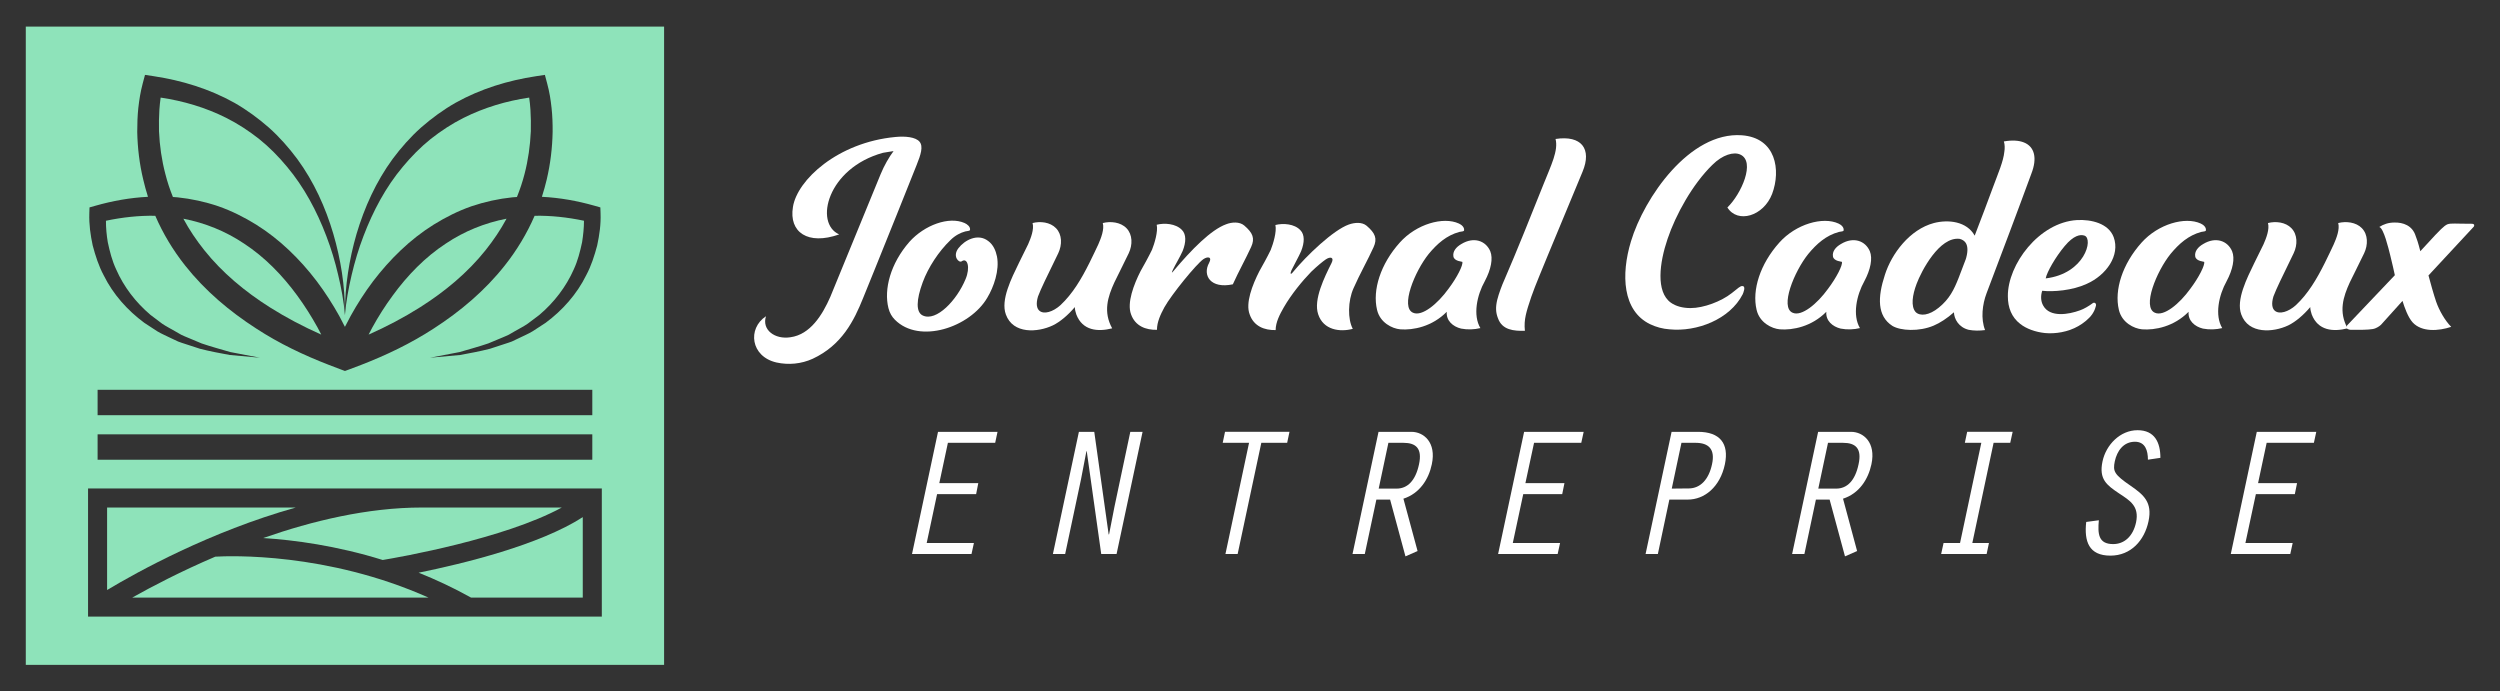 <?xml version="1.0" encoding="utf-8"?>
<!-- Generator: Adobe Illustrator 16.0.0, SVG Export Plug-In . SVG Version: 6.00 Build 0)  -->
<!DOCTYPE svg PUBLIC "-//W3C//DTD SVG 1.1//EN" "http://www.w3.org/Graphics/SVG/1.1/DTD/svg11.dtd">
<svg version="1.1" id="Calque_1" xmlns="http://www.w3.org/2000/svg" xmlns:xlink="http://www.w3.org/1999/xlink" x="0px" y="0px"
	 width="235px" height="65px" viewBox="0 0 235 65" enable-background="new 0 0 235 65" xml:space="preserve">
<rect x="0" y="0" width="235" height="65" fill="#333333" stroke="none"/>
<g>
	<g>
		<path fill="#8EE3BA" d="M15.544,16.358c0.185,0.734,0.423,1.455,0.71,2.16c0.143,0.006,0.281,0.017,0.423,0.03
			c1.306,0.136,2.601,0.417,3.849,0.841c1.247,0.435,2.434,1.033,3.551,1.724c2.237,1.396,4.128,3.264,5.697,5.322
			c0.782,1.04,1.479,2.125,2.112,3.258c0.184,0.346,0.364,0.686,0.537,1.031c0.173-0.345,0.352-0.685,0.542-1.031
			c0.626-1.133,1.325-2.218,2.107-3.258c1.575-2.058,3.459-3.926,5.697-5.322c1.116-0.691,2.303-1.289,3.551-1.724
			c1.253-0.424,2.542-0.705,3.849-0.841c0.142-0.013,0.279-0.023,0.423-0.03c0.286-0.705,0.525-1.426,0.715-2.16
			c0.34-1.313,0.531-2.661,0.591-4.016c0.018-0.674,0.006-1.354-0.036-2.029c-0.024-0.377-0.065-0.764-0.119-1.14
			c-2.143,0.316-4.23,0.938-6.157,1.903c-1.099,0.549-2.125,1.224-3.098,1.988c-0.96,0.77-1.831,1.659-2.625,2.613
			c-1.605,1.91-2.798,4.159-3.698,6.522c-0.454,1.187-0.818,2.404-1.11,3.645c-0.292,1.242-0.525,2.506-0.633,3.783
			c-0.102-1.277-0.334-2.541-0.633-3.783c-0.287-1.24-0.656-2.458-1.11-3.645c-0.896-2.363-2.094-4.612-3.698-6.522
			c-0.795-0.955-1.66-1.843-2.626-2.613c-0.967-0.764-1.999-1.438-3.097-1.988c-1.921-0.965-4.015-1.586-6.157-1.903
			c-0.055,0.376-0.09,0.763-0.119,1.14c-0.042,0.674-0.053,1.354-0.036,2.029C15.007,13.697,15.198,15.044,15.544,16.358z"/>
		<path fill="#8EE3BA" d="M36.905,27.795c-0.705,0.955-1.343,1.963-1.916,3.007c-0.113,0.214-0.227,0.43-0.34,0.651
			c1.683-0.747,3.306-1.599,4.844-2.572c2.328-1.474,4.458-3.241,6.152-5.364c0.74-0.93,1.409-1.915,1.969-2.96
			c-2.034,0.394-3.973,1.176-5.698,2.333C39.96,24.168,38.295,25.885,36.905,27.795z"/>
		<path fill="#8EE3BA" d="M10.067,47.707v7.755c2.84-1.704,9.694-5.496,17.736-7.755H10.067z"/>
		<path fill="#8EE3BA" d="M27.95,27.795c-1.396-1.91-3.062-3.627-5.019-4.905c-1.724-1.157-3.663-1.939-5.697-2.333
			c0.561,1.046,1.229,2.03,1.969,2.96c1.693,2.123,3.824,3.89,6.151,5.364c1.54,0.973,3.163,1.825,4.846,2.572
			c-0.108-0.221-0.228-0.437-0.34-0.651C29.286,29.759,28.647,28.75,27.95,27.795z"/>
		<path fill="#8EE3BA" d="M44.279,56.174h10.501V48.61c-4.069,2.626-11.226,4.37-15.428,5.224
			C40.976,54.484,42.628,55.254,44.279,56.174z"/>
		<path fill="#8EE3BA" d="M20.235,52.327c-3.218,1.376-5.934,2.795-7.806,3.847h27.851C30.715,51.902,21.599,52.248,20.235,52.327z"
			/>
		<path fill="#8EE3BA" d="M2.424,2.5v60h60v-60H2.424z M8.415,19.496l0.572-0.161c1.593-0.454,3.245-0.751,4.922-0.835
			c-0.167-0.537-0.321-1.08-0.447-1.629c-0.353-1.468-0.532-2.972-0.562-4.475c0-0.758,0.024-1.511,0.103-2.262
			c0.088-0.764,0.196-1.474,0.411-2.285l0.216-0.811l0.823,0.124c2.625,0.395,5.227,1.188,7.571,2.495
			c1.164,0.663,2.244,1.456,3.247,2.333c0.997,0.888,1.879,1.892,2.667,2.948c1.569,2.137,2.662,4.559,3.395,7.047
			c0.704,2.405,1.092,4.887,1.092,7.369c0.005-2.482,0.394-4.964,1.092-7.369c0.739-2.488,1.831-4.91,3.394-7.047
			c0.789-1.056,1.671-2.06,2.667-2.948c1.003-0.877,2.083-1.67,3.252-2.333c2.339-1.306,4.94-2.1,7.566-2.495l0.823-0.124
			l0.216,0.811c0.22,0.812,0.328,1.521,0.411,2.285c0.084,0.751,0.107,1.503,0.102,2.262c-0.029,1.503-0.208,3.006-0.555,4.475
			c-0.132,0.549-0.28,1.092-0.454,1.629c1.683,0.084,3.335,0.381,4.929,0.835l0.566,0.161l0.018,0.532
			c0.042,1.097-0.107,2.051-0.316,3.042c-0.256,0.966-0.561,1.921-1.033,2.804c-0.883,1.79-2.243,3.307-3.813,4.47l-1.229,0.8
			c-0.417,0.25-0.865,0.435-1.301,0.65l-0.65,0.31c-0.227,0.089-0.46,0.156-0.687,0.232l-1.367,0.448
			c-0.93,0.238-1.867,0.413-2.798,0.585l-2.834,0.256l2.781-0.531c0.901-0.27,1.808-0.507,2.691-0.812l1.289-0.538
			c0.208-0.095,0.428-0.172,0.638-0.279l0.597-0.346c0.4-0.233,0.817-0.436,1.193-0.699l1.092-0.823
			c1.391-1.181,2.506-2.637,3.228-4.272c0.377-0.812,0.597-1.682,0.783-2.553c0.106-0.663,0.178-1.366,0.178-2.022
			c-1.539-0.323-3.096-0.496-4.641-0.467c-0.722,1.67-1.677,3.252-2.805,4.674c-1.868,2.367-4.189,4.319-6.677,5.923
			c-2.159,1.408-4.481,2.513-6.849,3.431c-0.364,0.143-0.728,0.28-1.092,0.412l-0.405,0.149l-0.4-0.149
			c-0.371-0.132-0.734-0.274-1.098-0.418c-2.375-0.919-4.69-2.017-6.844-3.425c-2.494-1.604-4.814-3.556-6.683-5.923
			c-1.127-1.421-2.082-3.003-2.804-4.674c-1.545-0.029-3.104,0.144-4.637,0.467c-0.005,0.65,0.06,1.359,0.173,2.022
			c0.186,0.871,0.406,1.742,0.788,2.553c0.716,1.636,1.831,3.092,3.222,4.272l1.091,0.823c0.382,0.263,0.799,0.466,1.194,0.699
			l0.603,0.346c0.203,0.107,0.423,0.185,0.638,0.279l1.283,0.538c0.884,0.305,1.79,0.542,2.697,0.812l2.781,0.531l-2.835-0.256
			c-0.931-0.172-1.873-0.347-2.798-0.585l-1.373-0.448c-0.226-0.077-0.459-0.144-0.68-0.232l-0.657-0.31
			c-0.429-0.215-0.882-0.4-1.3-0.65l-1.224-0.8c-1.575-1.164-2.936-2.68-3.818-4.47c-0.472-0.882-0.776-1.838-1.032-2.804
			c-0.209-0.991-0.353-1.945-0.316-3.042L8.415,19.496z M9.174,39.026V36.64h46.503v2.386H9.174z M55.677,40.829v2.387H9.174v-2.387
			H55.677z M56.571,57.962H8.277V45.916h31.369c0.008,0,0.016,0,0.023,0l0,0h16.902V57.962z"/>
		<path fill="#8EE3BA" d="M24.74,50.576c2.906,0.184,6.877,0.71,11.235,2.063c1.575-0.262,11.423-1.986,16.836-4.932H39.646
			C34.566,47.709,29.361,48.958,24.74,50.576z"/>
	</g>
	<g>
		<g>
			<path fill="#FFFFFF" d="M86.436,13.319c0.371,0.441,0.116,1.231-0.279,2.207c-1.022,2.604-2.486,6.182-3.974,9.9
				c-0.372,0.93-0.721,1.766-1.046,2.579c-0.859,2.139-1.998,4.438-4.741,5.717c-1.068,0.488-2.277,0.604-3.416,0.349
				c-2.417-0.558-2.742-3.184-0.976-4.346c-0.418,1.278,0.837,2.208,2.301,1.976c1.859-0.256,2.998-2.092,3.741-3.788
				c1.511-3.695,3.439-8.39,4.718-11.503c0.349-0.86,0.813-1.65,1.231-2.208c-0.232,0.046-0.79,0.116-0.999,0.162
				c-5.229,1.441-6.484,6.624-4.113,7.669c-2.951,1.046-4.741-0.209-4.346-2.579c0.395-2.533,4.206-6.065,9.621-6.577
				C85.088,12.784,86.064,12.877,86.436,13.319z"/>
			<path fill="#FFFFFF" d="M86.741,26.519c-0.627,1.696-0.65,2.835,0,3.138c1.278,0.604,3.207-1.441,4.021-3.416
				c0.465-1.093,0.187-2.068-0.371-1.674c-0.256,0.163-0.884-0.465-0.303-1.231s1.836-1.44,2.813-0.674
				c0.465,0.349,0.697,0.883,0.813,1.44c0.255,1.302-0.303,2.882-0.907,3.881c-1.626,2.789-6.391,4.393-8.691,2.068
				c-0.278-0.278-0.487-0.627-0.604-1.092c-0.441-1.767,0.186-4.184,1.975-6.229c1.418-1.58,3.719-2.417,5.183-1.766
				c0.256,0.116,0.558,0.349,0.512,0.65c-0.023,0.093-0.187,0.093-0.441,0.14c-0.442,0.116-0.953,0.372-1.395,0.813
				C88.228,23.637,87.252,25.147,86.741,26.519z"/>
			<path fill="#FFFFFF" d="M104.544,30.864c-1.371,0.349-2.788,0.209-3.369-1.301c-0.07-0.232-0.14-0.442-0.14-0.697
				c-0.65,0.767-1.395,1.394-2.068,1.72c-1.418,0.674-3.741,0.836-4.415-1.022c-0.512-1.371,0.534-3.417,1.231-4.857
				c0.278-0.581,0.72-1.464,0.859-1.743c0.256-0.581,0.581-1.417,0.419-1.998c0.72-0.187,1.649-0.093,2.207,0.487
				c0.581,0.604,0.581,1.558,0.209,2.348c-1.185,2.44-1.603,3.276-1.905,4.066c-0.209,0.697-0.116,1.139,0.14,1.349
				c0.418,0.349,1.255,0.116,1.976-0.535c1.139-1.068,1.952-2.439,2.719-3.974c0.278-0.581,0.721-1.464,0.837-1.743
				c0.255-0.581,0.581-1.417,0.418-1.998c0.721-0.187,1.673-0.093,2.23,0.487c0.581,0.604,0.581,1.558,0.21,2.348
				c-0.628,1.302-1.046,2.114-1.349,2.742C104.126,27.913,103.685,29.308,104.544,30.864z"/>
			<path fill="#FFFFFF" d="M113.657,24.706c0.303-0.558-0.116-0.627-0.534-0.349c-0.65,0.441-2.998,3.323-3.672,4.531
				c-0.349,0.651-0.697,1.371-0.697,2.115c-1.046,0.023-2.045-0.349-2.439-1.464c-0.396-1.069,0.255-2.789,0.906-4.067
				c0.325-0.581,0.72-1.277,1.068-1.998c0.232-0.581,0.581-1.72,0.441-2.348c0.721-0.186,1.79-0.116,2.371,0.488
				c0.418,0.418,0.395,1.162,0.069,1.976c-0.232,0.534-0.697,1.301-0.93,1.789c-0.162,0.372-0.046,0.232,0.07,0.093
				c1.696-2.021,3.532-3.881,4.949-4.392c0.535-0.209,1.255-0.256,1.697,0.116c0.813,0.697,1.022,1.208,0.65,2.021
				c-0.488,1.069-1.186,2.324-1.72,3.509C113.796,27.17,113.006,25.892,113.657,24.706z"/>
			<path fill="#FFFFFF" d="M127.162,30.911c-1.209,0.325-2.766,0.116-3.254-1.371c-0.465-1.371,0.604-3.51,1.255-4.811
				c0.279-0.558-0.116-0.628-0.534-0.349c-0.302,0.209-0.79,0.604-1.371,1.162c-0.86,0.883-1.883,2.138-2.579,3.346
				c-0.372,0.651-0.768,1.395-0.768,2.139c-1.046,0.023-2.045-0.349-2.439-1.464c-0.419-1.069,0.255-2.789,0.906-4.067
				c0.325-0.581,0.72-1.278,1.068-1.998c0.232-0.581,0.581-1.72,0.441-2.348c0.721-0.186,1.79-0.116,2.348,0.488
				c0.418,0.418,0.395,1.162,0.069,1.976c-0.232,0.534-0.674,1.301-0.906,1.789c-0.162,0.372-0.046,0.396,0.07,0.256
				c1.371-1.674,3.881-4.044,5.321-4.555c0.534-0.187,1.231-0.256,1.673,0.116c0.813,0.696,1.023,1.208,0.651,2.021
				c-0.535,1.185-1.325,2.579-1.883,3.857C126.697,28.285,126.673,30.005,127.162,30.911z"/>
			<path fill="#FFFFFF" d="M139.156,30.841c-0.581,0.14-1.209,0.163-1.813,0.047c-0.767-0.186-1.417-0.743-1.348-1.58
				c-1.371,1.395-3.16,1.743-4.369,1.649c-0.767-0.069-1.905-0.627-2.184-1.836c-0.442-1.858,0.325-4.299,2.138-6.32
				c1.557-1.743,4.09-2.464,5.554-1.79c0.256,0.116,0.535,0.349,0.488,0.651c-0.023,0.093-0.186,0.093-0.441,0.139
				c-1.209,0.326-2.092,1.116-2.882,2.068c-1.324,1.65-2.695,5.02-1.464,5.531c0.837,0.372,2.301-0.837,3.323-2.254
				c0.79-1.046,1.395-2.231,1.301-2.533c0-0.023-0.743-0.047-0.836-0.488c-0.093-0.488,0.256-0.906,0.743-1.186
				c1.186-0.72,2.301-0.302,2.719,0.675c0.279,0.674,0.07,1.72-0.511,2.812C138.83,27.75,138.435,29.633,139.156,30.841z"/>
			<path fill="#FFFFFF" d="M143.945,27.89c-0.465,1.395-0.72,2.139-0.604,3.207c-1.046,0.023-2.139-0.069-2.533-1.185
				c-0.209-0.535-0.232-1.023-0.07-1.72c0.14-0.581,0.488-1.487,0.651-1.836c1.162-2.673,2.626-6.345,3.694-9.018
				c0.721-1.813,1.418-3.184,1.139-4.275c2.44-0.372,3.439,0.93,2.533,3.091l-3.253,7.831
				C145.13,24.915,144.293,26.867,143.945,27.89z"/>
			<path fill="#FFFFFF" d="M156.753,22.452c-0.768,2.254-1.116,4.973,0.302,5.995c0.488,0.349,1.139,0.512,1.859,0.512
				c1.231,0,2.881-0.628,3.857-1.395c0.627-0.488,0.813-0.697,1.022-0.674c0.349,0.023,0.069,0.65,0.023,0.767
				c-1.209,2.371-4.322,3.556-6.879,3.3c-0.65-0.046-1.255-0.209-1.836-0.487c-2.58-1.255-2.742-4.648-1.789-7.785
				c1.231-4.091,5.507-10.318,10.411-9.97c3.229,0.232,3.694,3.276,2.858,5.508c-0.813,2.114-3.254,2.812-4.207,1.278
				c1.302-1.255,2.673-4.323,1.209-4.974c-0.604-0.279-1.65,0-2.626,0.976C159.1,17.316,157.52,20.175,156.753,22.452z"/>
			<path fill="#FFFFFF" d="M174.835,30.841c-0.58,0.14-1.207,0.163-1.813,0.047c-0.766-0.186-1.418-0.743-1.348-1.58
				c-1.371,1.395-3.16,1.743-4.369,1.649c-0.767-0.069-1.905-0.627-2.185-1.836c-0.441-1.858,0.325-4.299,2.138-6.32
				c1.559-1.743,4.092-2.464,5.555-1.79c0.256,0.116,0.535,0.349,0.488,0.651c-0.023,0.093-0.186,0.093-0.441,0.139
				c-1.209,0.326-2.092,1.116-2.881,2.068c-1.326,1.65-2.697,5.02-1.465,5.531c0.836,0.372,2.301-0.837,3.322-2.254
				c0.791-1.046,1.395-2.231,1.303-2.533c0-0.023-0.744-0.047-0.838-0.488c-0.092-0.488,0.256-0.906,0.744-1.186
				c1.186-0.72,2.301-0.302,2.719,0.675c0.279,0.674,0.07,1.72-0.512,2.812C174.511,27.75,174.115,29.633,174.835,30.841z"/>
			<path fill="#FFFFFF" d="M188.363,13.296c0.791-0.14,1.418-0.093,1.883,0.093c1,0.396,1.279,1.464,0.697,2.951
				c-0.674,1.79-1.324,3.625-2.021,5.438l-2.184,5.786c-0.396,1.046-0.559,2.394-0.141,3.463c-0.512,0.069-1.045,0.069-1.533-0.023
				c-0.953-0.232-1.371-1.022-1.395-1.65c-0.627,0.559-1.301,1-1.906,1.255c-1.371,0.581-3.113,0.488-3.881,0.023
				c-1.439-0.93-1.395-2.695-0.697-4.811c0.629-1.975,2.324-4.253,4.602-4.856c1.348-0.349,3.092-0.163,3.834,1.185
				c0.605-1.557,1.232-3.229,1.721-4.555c0.488-1.324,0.977-2.417,1.068-3.347C188.457,13.97,188.457,13.574,188.363,13.296z
				 M180.16,26.682c-0.395,1.046-0.557,2.114-0.092,2.649c0.418,0.418,1.277,0.325,2.184-0.419c1-0.813,1.418-1.673,1.859-2.788
				c0.186-0.465,0.418-1.069,0.674-1.767c0.023-0.047,0.023-0.093,0.047-0.162c0.326-1.256-0.162-1.627-0.627-1.743
				C182.298,22.22,180.601,25.496,180.16,26.682z"/>
			<path fill="#FFFFFF" d="M195.246,20.686c1.324-0.069,2.951,0.303,3.439,1.604c0.627,1.72-0.697,3.579-2.533,4.393
				c-1.348,0.627-3.16,0.767-4.184,0.65c-0.139,0.418-0.162,0.953,0.094,1.395c0.627,1.139,2.393,0.837,3.463,0.441
				c0.348-0.116,0.859-0.418,1.162-0.65c0.186-0.163,0.441,0,0.301,0.325c-0.068,0.278-0.186,0.488-0.324,0.697
				c-0.303,0.441-0.883,0.883-1.303,1.115c-0.975,0.558-2.16,0.744-3.137,0.65c-0.883-0.093-1.742-0.395-2.324-0.859
				c-0.813-0.628-1.162-1.534-1.162-2.603C188.714,24.869,191.666,20.895,195.246,20.686z M195.943,22.149
				c-0.395-0.139-1.023-0.022-1.859,0.977c-0.859,1.022-1.674,2.44-1.789,3.044C195.966,25.729,196.802,22.452,195.943,22.149z"/>
			<path fill="#FFFFFF" d="M208.888,30.841c-0.58,0.14-1.207,0.163-1.813,0.047c-0.766-0.186-1.418-0.743-1.348-1.58
				c-1.371,1.395-3.16,1.743-4.369,1.649c-0.766-0.069-1.904-0.627-2.184-1.836c-0.441-1.858,0.324-4.299,2.137-6.32
				c1.559-1.743,4.092-2.464,5.555-1.79c0.256,0.116,0.535,0.349,0.488,0.651c-0.023,0.093-0.186,0.093-0.441,0.139
				c-1.209,0.326-2.092,1.116-2.881,2.068c-1.326,1.65-2.697,5.02-1.465,5.531c0.836,0.372,2.301-0.837,3.322-2.254
				c0.791-1.046,1.395-2.231,1.303-2.533c0-0.023-0.744-0.047-0.838-0.488c-0.092-0.488,0.256-0.906,0.744-1.186
				c1.186-0.72,2.301-0.302,2.719,0.675c0.279,0.674,0.07,1.72-0.512,2.812C208.564,27.75,208.167,29.633,208.888,30.841z"/>
			<path fill="#FFFFFF" d="M220.673,30.864c-1.371,0.349-2.787,0.209-3.369-1.301c-0.07-0.232-0.139-0.442-0.139-0.697
				c-0.65,0.767-1.395,1.394-2.068,1.72c-1.418,0.674-3.742,0.836-4.416-1.022c-0.512-1.371,0.535-3.417,1.232-4.857
				c0.277-0.581,0.719-1.464,0.859-1.743c0.256-0.581,0.58-1.417,0.418-1.998c0.721-0.187,1.65-0.093,2.207,0.487
				c0.582,0.604,0.582,1.558,0.209,2.348c-1.184,2.44-1.602,3.276-1.904,4.066c-0.209,0.697-0.117,1.139,0.139,1.349
				c0.418,0.349,1.256,0.116,1.977-0.535c1.139-1.068,1.951-2.439,2.719-3.974c0.277-0.581,0.721-1.464,0.836-1.743
				c0.256-0.581,0.582-1.417,0.418-1.998c0.721-0.187,1.674-0.093,2.23,0.487c0.582,0.604,0.582,1.558,0.211,2.348
				c-0.629,1.302-1.047,2.114-1.35,2.742C220.255,27.913,219.814,29.308,220.673,30.864z"/>
			<path fill="#FFFFFF" d="M225.835,28.285l-1.904,2.114c-0.141,0.187-0.373,0.349-0.652,0.465c-0.256,0.116-0.951,0.14-1.604,0.14
				c-0.486,0-0.486,0-0.719,0c-0.211-0.023-0.35-0.093-0.396-0.209c0-0.07,0.023-0.163,0.094-0.232l4.461-4.694
				c-0.023-0.186-0.301-1.302-0.441-1.905c-0.162-0.628-0.604-2.511-1.021-2.627c0.395-0.255,0.859-0.418,1.418-0.418
				c0.813-0.023,1.695,0.279,1.998,1.255c0.279,0.721,0.371,1.209,0.441,1.441l1.418-1.534c0.232-0.232,0.813-0.883,1.139-0.999
				c0.324-0.116,0.766-0.047,2.277-0.047c0.139,0,0.209,0.047,0.232,0.116c0,0.093-0.023,0.14-0.047,0.163l-4.252,4.578
				c0.162,0.604,0.486,1.789,0.719,2.463c0.279,0.813,0.838,1.79,1.418,2.37c-1.186,0.396-2.766,0.512-3.625-0.418
				C226.347,29.818,226.021,28.889,225.835,28.285z"/>
		</g>
		<g>
			<g>
				<path fill="#FFFFFF" d="M88.174,40.593h5.593l-0.22,1.033h-4.444l-0.808,3.787h3.664l-0.202,1.033h-3.67l-0.978,4.598h4.438
					l-0.225,1.033h-5.592L88.174,40.593z"/>
				<path fill="#FFFFFF" d="M101.417,40.593h1.444l1.355,9.656l0.04-0.033l0.5-2.565l1.493-7.058h1.153l-2.444,11.483h-1.443
					l-1.363-9.676l-0.033,0.036l-0.499,2.598l-1.495,7.042h-1.152L101.417,40.593z"/>
				<path fill="#FFFFFF" d="M117.411,41.625h-2.477l0.218-1.033h6.059l-0.218,1.033h-2.429l-2.225,10.451h-1.147L117.411,41.625z"/>
				<path fill="#FFFFFF" d="M129.582,40.593h3.098c1.137,0,2.356,0.983,1.911,3.048c-0.29,1.412-1.153,2.751-2.67,3.236l1.331,4.921
					l-1.139,0.5l-1.443-5.336h-1.291l-1.088,5.114h-1.154L129.582,40.593z M129.597,45.929h1.686c1.017,0,1.775-0.738,2.105-2.288
					c0.322-1.5-0.298-2.016-1.468-2.016h-1.411L129.597,45.929z"/>
				<path fill="#FFFFFF" d="M143.267,40.593h5.598l-0.226,1.033h-4.438l-0.813,3.787h3.67l-0.21,1.033h-3.663l-0.983,4.598h4.444
					l-0.227,1.033h-5.597L143.267,40.593z"/>
				<path fill="#FFFFFF" d="M155.839,52.076h-1.154l2.444-11.483h2.494c2.032,0,2.928,1.084,2.517,3.048
					c-0.452,2.134-1.913,3.321-3.493,3.321h-1.727L155.839,52.076z M157.145,45.929l1.623-0.016
					c1.063-0.017,1.854-0.827,2.162-2.272c0.313-1.412-0.308-2.016-1.549-2.016h-1.324L157.145,45.929z"/>
				<path fill="#FFFFFF" d="M170.904,40.593h3.098c1.139,0,2.357,0.983,1.912,3.048c-0.299,1.412-1.154,2.751-2.67,3.236
					l1.324,4.921l-1.139,0.5l-1.445-5.336h-1.289l-1.082,5.114h-1.154L170.904,40.593z M170.919,45.929h1.686
					c1.018,0,1.775-0.738,2.1-2.288c0.33-1.5-0.291-2.016-1.461-2.016h-1.412L170.919,45.929z"/>
				<path fill="#FFFFFF" d="M186.244,41.625h-1.549l0.219-1.033h4.275l-0.227,1.033h-1.564l-2,9.418h1.564l-0.219,1.033h-4.275
					l0.227-1.033h1.549L186.244,41.625z"/>
				<path fill="#FFFFFF" d="M199.187,46.377c-1.152-0.775-1.912-1.324-1.549-3.014c0.33-1.548,1.654-2.924,3.291-2.924
					c1.615,0,2.148,1.153,2.148,2.598l-1.172,0.173c0-0.843-0.242-1.686-1.219-1.686c-1.088,0-1.686,0.876-1.895,1.839
					c-0.188,0.932-0.088,1.222,1.5,2.308c1.219,0.842,2.049,1.548,1.67,3.323c-0.379,1.807-1.654,3.236-3.582,3.236
					c-2.033,0-2.477-1.343-2.275-3.167l1.188-0.158c-0.115,1.275-0.049,2.239,1.346,2.239c1,0,1.855-0.67,2.154-2.049
					C201.099,47.583,200.236,47.066,199.187,46.377z"/>
				<path fill="#FFFFFF" d="M212.138,40.593h5.592l-0.225,1.033h-4.439l-0.807,3.787h3.664l-0.209,1.033h-3.662l-0.984,4.598h4.443
					l-0.225,1.033h-5.592L212.138,40.593z"/>
			</g>
		</g>
	</g>
</g>
</svg>
